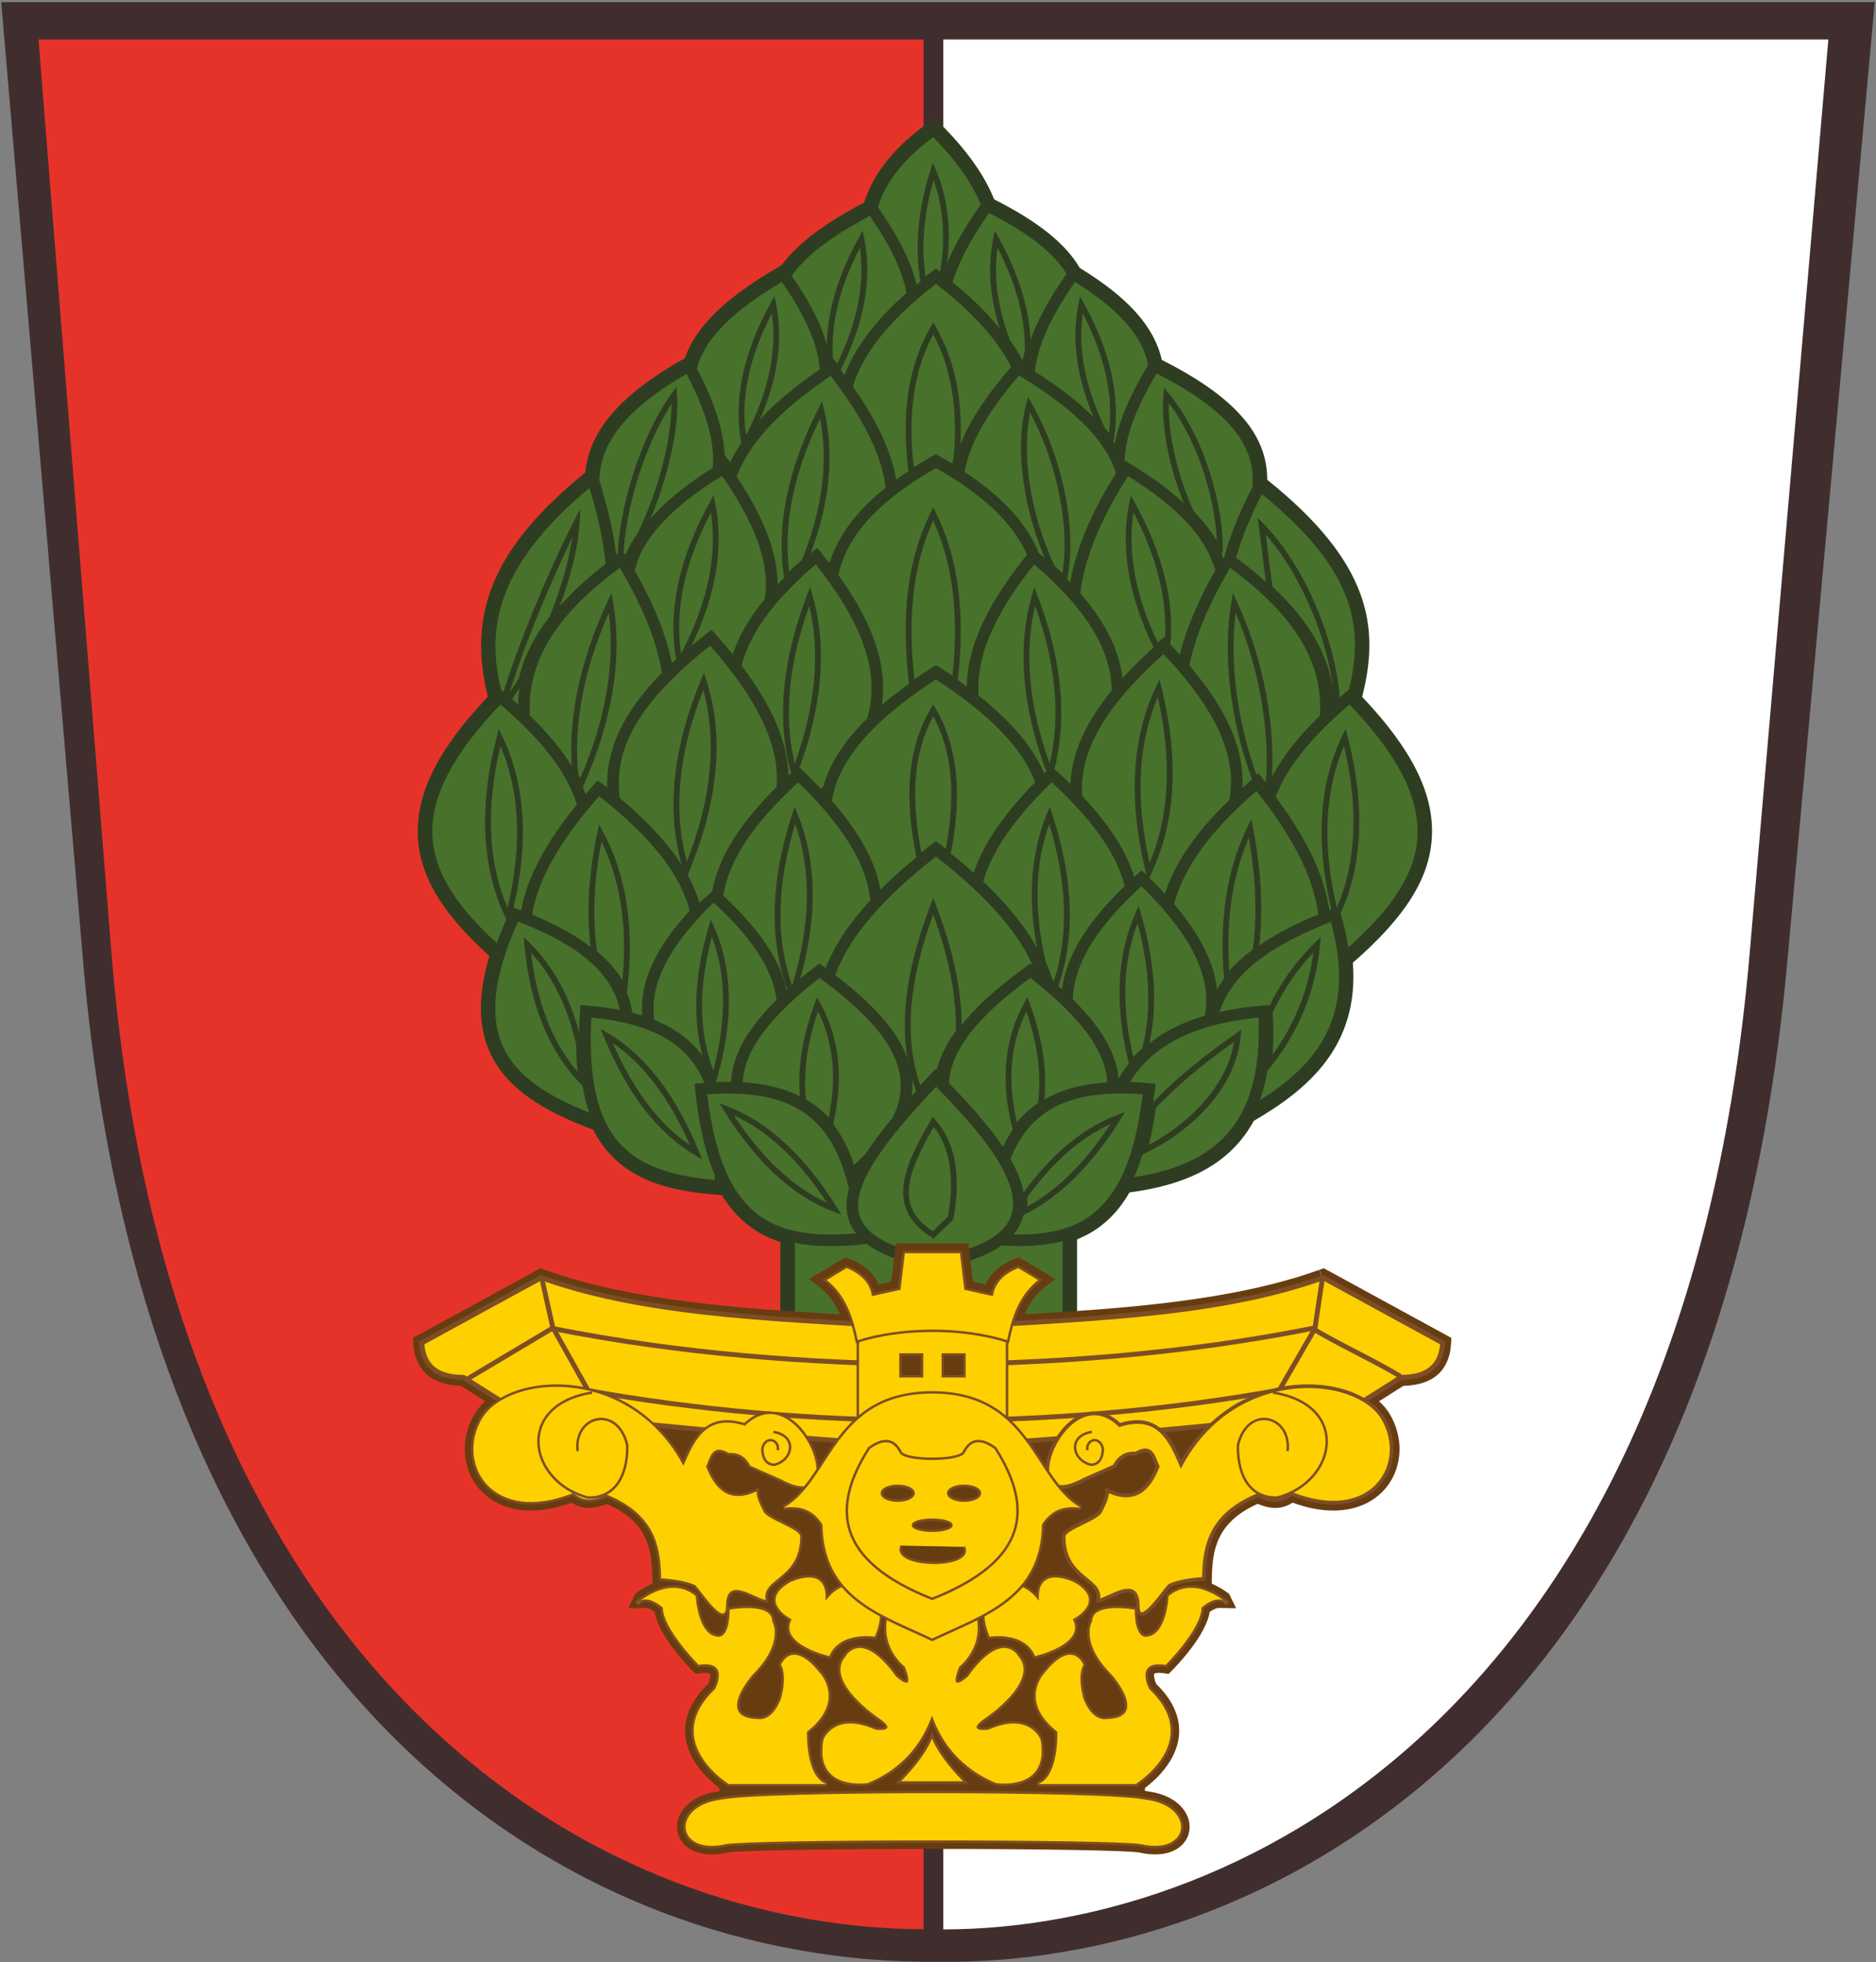 <?xml version="1.0" encoding="utf-8"?>
<!-- Generator: Adobe Illustrator 15.0.1, SVG Export Plug-In  -->
<!DOCTYPE svg PUBLIC "-//W3C//DTD SVG 1.1//EN" "http://www.w3.org/Graphics/SVG/1.1/DTD/svg11.dtd">
<svg version="1.1"
	 xmlns="http://www.w3.org/2000/svg" xmlns:xlink="http://www.w3.org/1999/xlink" xmlns:a="http://ns.adobe.com/AdobeSVGViewerExtensions/3.0/"
	 x="0px" y="0px" width="766px" height="801px" viewBox="-0.5 -0.87 766 801" enable-background="new -0.5 -0.87 766 801"
	 xml:space="preserve">
<rect x="-0.5" y="-0.87" width="766" height="801" fill="#808080" stroke="none"/>
<defs>
</defs>
<path id="coaBorder_1_" fill="#402E2E" d="M0,0h765l-35.5,389.39c-28.23,320.35-217.07,412.26-346.82,410.59
	C234.82,801.38,58.7,695.94,33.26,389.57L0,0z"/>
<g>
	<defs>
		<path id="SVGID_1_" d="M15.22,15.24h730.82l-32.08,372.55c-26.22,307.85-207.43,400.58-332.92,398.95
			C238.03,788.1,68.55,679.84,44.98,387.95L15.22,15.24z"/>
	</defs>
	<clipPath id="SVGID_2_">
		<use xlink:href="#SVGID_1_"  overflow="visible"/>
	</clipPath>
	<g id="coaContent_1_" clip-path="url(#SVGID_2_)">
	</g>
</g>
<path fill="#E6332A" d="M15.22,15.24l29.77,372.71C68.31,676.83,234.54,785.83,376.6,786.73V15.24H15.22z"/>
<path fill="#FFFFFF" d="M384.65,15.24v771.52c125.33-0.19,303.34-94.07,329.31-398.97l32.08-372.55H384.65z"/>
<path fill-rule="evenodd" clip-rule="evenodd" fill="#2E3D21" d="M555.68,283.59c7.39-28.72,3.17-55.01-38.75-88.6
	c0.06-18.69-13.46-33.97-43.05-48.95c-3.02-13.47-13.73-25.46-33.5-37.54c-5.73-9.87-17.15-19.02-34.94-27.97
	c-4.06-10.09-11.3-20.26-22.17-31.05l-2.13-2.11l-2.44,1.74c-13.98,9.99-22.81,20.99-26.31,32.7c-16.2,8.43-27.29,16.84-33.77,25.61
	l-0.99,0.57c-21.73,12.51-34.07,24.48-38.48,37.34l-0.11,0.06c-26.08,14.7-38.77,29.22-40.57,46.65
	c-36.8,29.92-48.44,56.62-39.79,91.52c-20.15,21.22-29.25,39.28-28.57,56.72c0.64,16.27,9.7,31.5,29.24,49.15
	c-13.01,43.03,12.37,59.64,42.36,70.87c10.48,20.91,31.87,25.23,51.54,26.62l1.01,0.07c5.8,9.55,13.67,15.86,23.85,19.15v54.3
	h121.18v-55.38c9.07-3.64,16.1-9.94,21.39-19.15c25.54-3.38,41.73-12.7,50.76-29.22c21.71-12.62,43.09-30.24,40.46-64.56
	c21.48-18.68,31.47-34.62,32.27-51.49C585.03,323.1,575.94,304.93,555.68,283.59z"/>
<path fill-rule="evenodd" clip-rule="evenodd" fill="#48712C" d="M373.73,115.29c-2.25-9.37-7.44-19.73-15.75-31.51
	c2.92-10.08,10.49-19.72,22.55-28.67c9.46,9.63,15.83,18.66,19.41,27.51c-7.49,10.59-12.57,20-15.46,28.6
	c-0.46-0.35-2.81-2.13-2.81-2.13l-1.42,1.07C377.98,111.86,375.8,113.58,373.73,115.29z"/>
<path fill-rule="evenodd" clip-rule="evenodd" fill="#48712C" d="M344.33,152.19c-1.1-1.48-2.2-2.9-3.3-4.3l-1.35-1.71l-1.03,0.68
	c-1.43-10.28-6.65-21.83-15.87-35.12c5.75-8.22,16.21-16.25,31.88-24.45c8.36,11.98,13.28,22.31,14.97,31.47
	C357.06,129.85,348.57,141.06,344.33,152.19z"/>
<path fill-rule="evenodd" clip-rule="evenodd" fill="#48712C" d="M297.65,187.83c-0.77-0.97-1.53-1.95-2.26-2.92
	c-0.45-10.05-4.17-21.63-11.35-35.33c2.97-11.77,14.34-23.36,34.68-35.36c9.64,13.84,14.73,25.53,15.5,35.67
	c-2.8,1.94-5.45,3.85-7.87,5.7C312.21,166.39,302.78,176.98,297.65,187.83z"/>
<path fill-rule="evenodd" clip-rule="evenodd" fill="#48712C" d="M417.07,147.76c-5.33-11.11-14.96-22.33-28.62-33.4
	c2.56-8.39,7.43-17.68,14.86-28.28c16.13,8.17,26.48,16.31,31.67,24.87c-10.03,14.25-15.74,26.46-17.35,37.15
	C417.44,147.98,417.26,147.87,417.07,147.76z"/>
<path fill-rule="evenodd" clip-rule="evenodd" fill="#48712C" d="M365.44,194.93c-1.79-10.32-6.63-21.38-14.72-33.67
	c-0.95-1.44-1.95-2.9-2.99-4.39c3.56-11.63,12.3-23.53,26.01-35.39c2.46-2.13,5.12-4.29,7.93-6.45c0.88,0.68,1.74,1.36,2.59,2.03
	c13.39,10.65,22.83,21.35,28.11,31.86c-3.46,3.97-6.59,7.88-9.32,11.64c-7.5,10.33-12.09,19.7-13.96,28.51
	c-2.03-1.24-4.12-2.47-6.27-3.66l-1.15-0.64l-1.15,0.64C375.03,188.47,369.98,191.66,365.44,194.93z"/>
<path fill-rule="evenodd" clip-rule="evenodd" fill="#48712C" d="M436.47,236.82c-3.77-3.93-8.06-7.93-12.79-11.92
	c-4.95-12.08-14.87-22.93-30.29-33.09c1.45-8.64,5.88-17.96,13.48-28.45c2.56-3.53,5.5-7.21,8.73-10.94
	c0.94,0.57,1.84,1.12,2.72,1.67c2.49,1.55,4.89,3.12,7.32,4.79c15.8,10.87,25.29,21.35,29.04,32.04c0.17,0.5,0.32,1,0.46,1.5
	C445.2,208.09,438.81,223.31,436.47,236.82z"/>
<path fill-rule="evenodd" clip-rule="evenodd" fill="#48712C" d="M457.85,275.96c-1.42-11.56-7.1-22.95-17.24-34.62
	c1.57-13.53,7.84-29.31,18.18-45.73c0,0,0.76-1.25,0.92-1.51l0.39-0.61c19.81,12.28,31.33,24.47,35.21,37.23
	c0.13,0.42,0.25,0.84,0.37,1.26c-7.12,12.64-11.87,23.95-14.42,34.4c-1.55-1.71-3.16-3.43-4.82-5.14l-1.56-1.61l-1.69,1.47
	C467.42,266.11,462.28,271.1,457.85,275.96z"/>
<path fill-rule="evenodd" clip-rule="evenodd" fill="#48712C" d="M454.68,180.22c-5.36-8.47-14.05-16.8-26.34-25.25
	c-2.1-1.44-4.16-2.81-6.29-4.15c1-10.25,6.38-22.25,16.39-36.58c17.99,11.19,27.53,22.02,29.86,33.9
	C460.88,160.38,456.38,170.96,454.68,180.22z"/>
<path fill-rule="evenodd" clip-rule="evenodd" fill="#48712C" d="M499.17,227.3c-4.92-13.58-17.57-26.38-38.58-39.07l-1.92-1.16
	c0.34-9.71,4.64-21.35,13.09-35.49c28.62,14.58,40.72,28.98,39.11,46.47C505.24,208.97,501.4,218.56,499.17,227.3z"/>
<path fill-rule="evenodd" clip-rule="evenodd" fill="#48712C" d="M317,237.73c0.03-12.72-5.48-27.18-16.71-43.94
	c0.06-0.19,0.13-0.39,0.2-0.58c4.32-11.3,13.72-22.37,28.73-33.85c2.67-2.04,5.62-4.17,8.77-6.31l0.68-0.47
	c1.49,1.94,2.99,3.96,4.53,6.12c1.25,1.75,2.44,3.48,3.56,5.18c8.38,12.74,13.1,23.98,14.38,34.32
	c-11.83,9.42-19.52,19.75-22.95,30.8c-1.13-1.47-2.29-2.93-3.46-4.37l-1.51-1.86l-1.84,1.54C325.97,228.81,321.15,233.31,317,237.73
	z"/>
<path fill-rule="evenodd" clip-rule="evenodd" fill="#48712C" d="M359.62,286.88c2.01-13.94-2.22-28.94-12.89-45.75
	c-0.82-1.3-1.68-2.61-2.59-3.94c-0.77-1.14-1.54-2.24-2.33-3.34c2.57-11.86,10.2-22.57,23.29-32.73c4.83-3.74,10.4-7.41,16.58-10.91
	c2.74,1.55,5.38,3.14,7.88,4.75c14.81,9.55,24.41,19.58,29.28,30.63c-16.5,20.5-24.42,37.78-24.58,53.82
	c-3.54-2.6-7.33-5.18-11.31-7.71l-1.27-0.81l-1.27,0.81C372.49,276.74,365.51,281.83,359.62,286.88z"/>
<path fill-rule="evenodd" clip-rule="evenodd" fill="#48712C" d="M359.02,362.29c-0.28-1.51-0.64-3.02-1.07-4.54l-0.13-0.49
	c-0.17-0.59-0.37-1.18-0.56-1.77l-0.29-0.88c-0.19-0.54-0.4-1.11-0.62-1.67l-0.39-0.99c-0.21-0.52-0.44-1.05-0.67-1.58l-0.49-1.1
	c-0.24-0.52-0.48-1.03-0.73-1.54c-0.19-0.4-0.39-0.8-0.6-1.2c-0.25-0.49-0.51-0.98-0.78-1.48c-0.23-0.43-0.46-0.85-0.71-1.28
	c-0.27-0.47-0.54-0.95-0.83-1.43c-0.27-0.45-0.54-0.9-0.82-1.35c-0.29-0.47-0.58-0.94-0.88-1.4l-1.16-1.75l-0.71-1.04
	c-0.33-0.49-0.69-0.98-1.05-1.47l-0.97-1.34c-0.37-0.5-0.76-1-1.14-1.51l-1.04-1.35c-0.47-0.6-0.96-1.19-1.45-1.79l-0.91-1.11
	c-0.6-0.71-1.21-1.43-1.83-2.14c0.19-1.32,0.48-2.71,0.85-4.12c2.3-8.72,8.09-17.64,17.2-26.52c1-0.97,2.02-1.94,3.1-2.92
	c5.87-5.29,13.04-10.67,21.3-16.01c4.92,3.18,9.52,6.43,13.7,9.68c13.92,10.83,22.93,21.68,26.82,32.28
	c-1.47,1.49-2.87,2.97-4.21,4.42c-10.6,11.53-17.46,22.22-20.88,32.55c-4.26-3.81-8.95-7.67-13.99-11.51l-1.44-1.1l-1.44,1.1
	C372.18,350.08,365.06,356.25,359.02,362.29z"/>
<path fill-rule="evenodd" clip-rule="evenodd" fill="#48712C" d="M240.05,453.29c-30.39-12.07-46.28-27.79-34.38-64.26
	c1.42-4.36,3.21-8.96,5.33-13.71c0.79,0.3,1.56,0.61,2.32,0.92c2.99,1.2,5.83,2.45,8.44,3.69c18.16,8.66,28.08,18.74,30.89,31.49
	c-4.29-0.84-8.9-1.45-13.76-1.82l-2.39-0.18l-0.15,2.39c-0.31,4.81-0.44,9.47-0.38,13.84C236.14,436.61,237.47,445.71,240.05,453.29
	z"/>
<path fill-rule="evenodd" clip-rule="evenodd" fill="#48712C" d="M324.05,554.49V506.5c4.42,0.89,9.28,1.33,14.75,1.33
	c4.04,0,8.35-0.24,13.18-0.72l1.5-0.15c5.94,4.48,15.09,7.8,27.77,10.08l0.42,0.07l0.42-0.07c11.71-2.11,20.33-5.21,26.28-9.45
	c2.53,0.16,4.96,0.24,7.24,0.24c6.74,0,12.59-0.67,17.78-2.04v48.7H324.05z"/>
<path fill-rule="evenodd" clip-rule="evenodd" fill="#48712C" d="M211.05,286.72c-1.91-1.73-3.86-3.43-5.84-5.09l-1.14-0.95
	c-5.49-23.13-3.73-49.17,36.11-82.38c2.55,8.2,4.45,16.23,5.67,23.87c0.38,2.4,0.7,4.79,0.95,7.14
	C222.98,247.65,211.5,266.03,211.05,286.72z"/>
<path fill-rule="evenodd" clip-rule="evenodd" fill="#48712C" d="M238.58,323.3c-3.77-10.35-11.24-20.88-22.7-32.05l-0.01-0.15
	c-1.19-21.2,9.88-39.89,34.86-58.83c0.61-0.46,1.23-0.92,1.85-1.39c0.51,0.88,1.01,1.75,1.51,2.61c8.66,15.21,13.79,28.4,15.67,40.3
	c-15.56,15.78-22.9,31.2-22.3,46.93c-0.71-0.56-1.44-1.13-2.18-1.7l-1.74-1.33l-1.46,1.63C240.89,320.64,239.72,321.97,238.58,323.3
	z"/>
<path fill-rule="evenodd" clip-rule="evenodd" fill="#48712C" d="M202.35,384.14c-17.59-16.11-25.74-29.81-26.3-44.1
	c-0.62-15.76,8.48-33.21,27.81-53.34c2.37,2.03,4.69,4.12,6.91,6.22l1.18,1.14c12.31,11.87,19.87,22.84,23.06,33.52
	c-2.43,2.99-4.7,5.96-6.76,8.85c-8.79,12.34-14.02,23.61-15.94,34.33c-0.57-0.22-3.78-1.41-3.78-1.41l-0.92,1.99
	C205.59,375.72,203.82,380.02,202.35,384.14z"/>
<path fill-rule="evenodd" clip-rule="evenodd" fill="#48712C" d="M334.69,321.11c-2.4-2.55-4.95-5.1-7.59-7.61l-1.58-1.51
	l-1.63,1.47c-0.8,0.72-1.61,1.46-2.43,2.23c-0.42-13.69-6.74-28.43-19.17-44.82c0.14-0.56,0.29-1.12,0.45-1.68
	c2.28-7.62,6.55-15.14,13.08-22.99c4.51-5.42,10.14-11.03,16.77-16.71c1.65,2.08,3.25,4.19,4.79,6.29c1.92,2.64,3.73,5.3,5.38,7.9
	c10.48,16.54,14.38,31.02,11.89,44.27c-0.27,1.44-0.63,2.92-1.11,4.52c-9.29,9.14-15.3,18.44-17.88,27.67
	C335.33,320.47,335.01,320.79,334.69,321.11z"/>
<path fill-rule="evenodd" clip-rule="evenodd" fill="#48712C" d="M285.07,367.51c-4.15-13.64-14.46-27.31-31.41-41.69
	c0,0-0.92-0.79-1.08-0.92c-2.31-16.34,4.5-31.81,21.36-48.6c4.47-4.45,9.69-9.02,15.53-13.6c2.61,2.96,5.11,5.96,7.45,8.94
	l0.93,1.22c13.72,17.81,19.87,33.36,18.78,47.5c-0.87,0.86-1.73,1.71-2.55,2.56c-13.74,14.21-21.52,27.35-23.78,40.15
	C288.66,364.51,286.91,366,285.07,367.51z"/>
<path fill-rule="evenodd" clip-rule="evenodd" fill="#48712C" d="M261.72,413.7c-1.32-0.42-2.65-0.81-4.02-1.16
	c-2.48-15.32-13.29-27.08-33.89-36.9c-1.28-0.61-2.62-1.21-3.98-1.82l-0.57-0.25c-0.8-0.35-1.62-0.69-2.45-1.04
	c1.64-10.29,6.66-21.23,15.3-33.37c2.21-3.1,4.68-6.32,7.34-9.54c1.51-1.83,3.07-3.66,4.68-5.48c1.63,1.29,3.2,2.56,4.73,3.83
	l1.74,1.47c17.07,14.49,27.06,28.05,30.49,41.42C266.92,386.44,260.69,400.17,261.72,413.7z"/>
<path fill-rule="evenodd" clip-rule="evenodd" fill="#48712C" d="M338.8,503.09c-6.31,0-11.72-0.61-16.52-1.87
	c-12.24-3.19-20.6-10.73-26.31-23.71c-3.08-7.03-5.35-15.57-6.93-26.12l-0.03-0.21c-0.17-1.17-0.34-2.36-0.5-3.56
	c-0.07-0.58-0.15-1.17-0.22-1.76c0.77-0.06,1.53-0.11,2.28-0.15c1.95-0.12,3.87-0.17,5.88-0.17c1.33,0,2.62,0.03,3.89,0.07
	c1.5,0.05,2.95,0.15,4.37,0.27c21.52,1.88,33.89,12.27,40.13,33.68c0.48,1.66,0.91,3.26,1.29,4.87c-0.8,2.91-1.13,5.66-0.96,8.19
	c0.25,3.68,1.54,7.04,3.85,10.01C345.34,502.94,341.98,503.09,338.8,503.09C338.8,503.09,338.8,503.09,338.8,503.09z"/>
<path fill-rule="evenodd" clip-rule="evenodd" fill="#48712C" d="M291.31,480.8c-24.55-2.12-38.05-9.47-44.91-24.37
	c-3.64-7.88-5.49-17.97-5.67-30.84c-0.03-2.15-0.02-4.28,0.04-6.49c0.04-1.49,0.1-3.01,0.18-4.57c5.05,0.48,9.78,1.23,14.09,2.24
	c3.02,0.71,5.86,1.58,8.67,2.64c2.15,0.82,4.01,1.64,5.68,2.51c8.36,4.37,14.18,10.69,17.72,19.26c-0.55,0.05-4.06,0.38-4.06,0.38
	l0.25,2.38c0.27,2.52,0.59,5.05,1.02,7.96c1.61,10.8,3.92,19.63,7.08,26.98C291.38,479.53,291.35,480.16,291.31,480.8z"/>
<path fill-rule="evenodd" clip-rule="evenodd" fill="#48712C" d="M415.61,503.09c-0.74,0-1.5-0.01-2.27-0.03
	c2.54-3.05,4.03-6.52,4.44-10.35c0.27-2.49,0.07-5.2-0.58-8.06c-0.88-3.81-2.61-7.99-5.15-12.46c7.25-17.66,20.25-25.88,41.96-26.61
	l0.72-0.02c0.74-0.03,1.47-0.06,2.23-0.06c0,0,0,0,0.01,0c2.99,0,6.01,0.12,9.09,0.35c-0.12,0.94-0.24,1.87-0.36,2.79
	c-1.85,13.85-4.88,24.59-9.27,32.83c-5.09,9.56-12.09,15.73-21.42,18.87C429.56,502.2,423.21,503.09,415.61,503.09L415.61,503.09z"
	/>
<path fill-rule="evenodd" clip-rule="evenodd" fill="#48712C" d="M381.67,512.31c-14.3-2.62-23.86-6.67-28.45-12.02
	c-2.04-2.39-3.13-5-3.33-7.99c-0.14-2.14,0.18-4.54,0.95-7.13c1.08-3.63,3.03-7.63,5.96-12.25c2.78-4.37,6.37-9.16,10.97-14.65
	c3.84-4.57,8.41-9.66,13.94-15.52c0.33,0.34,1.25,1.26,1.25,1.26c1.32,1.34,2.61,2.67,3.88,3.99l0.48,0.52
	c3.46,3.64,9.56,10.67,9.99,11.18l0,0c4.27,5.14,7.56,9.68,10.06,13.9c0.6,1.01,1.14,2,1.66,2.98l0.39,0.78
	c0.36,0.73,0.71,1.45,1.03,2.17l0.34,0.79c0.3,0.72,0.58,1.45,0.83,2.16l0.21,0.6c0.27,0.8,0.5,1.59,0.69,2.36v0.13l0.09,0.27
	c0.51,2.29,0.67,4.43,0.46,6.36c-0.46,4.33-2.7,7.95-6.83,11.08C401.01,507.24,392.75,510.27,381.67,512.31z"/>
<path fill-rule="evenodd" clip-rule="evenodd" fill="#48712C" d="M320.7,403.39c-2.53-12.16-11.05-24.86-25.89-38.64
	c0-0.04,0.01-0.07,0.02-0.11c1.9-12.06,9.31-24.64,22.64-38.43c0.82-0.85,1.69-1.7,2.56-2.57l0.53-0.52
	c1.74-1.72,3.32-3.23,4.86-4.66c2.61,2.54,5.11,5.11,7.45,7.66c0.71,0.77,1.41,1.54,2.08,2.3c0.84,0.96,1.66,1.91,2.45,2.85
	l0.76,0.93c0.6,0.73,1.06,1.3,1.51,1.87l0.87,1.14c0.51,0.66,0.88,1.13,1.23,1.61l0.89,1.23c0.38,0.53,0.72,1,1.05,1.47l1.08,1.6
	l0.69,1.05c0.29,0.44,0.56,0.88,0.83,1.32l0.78,1.29c0.26,0.44,0.52,0.89,0.78,1.34c0.23,0.4,0.45,0.8,0.66,1.19
	c0.25,0.46,0.5,0.92,0.73,1.39c0.2,0.38,0.38,0.75,0.56,1.12c0.23,0.48,0.46,0.95,0.68,1.43l0.46,1.04
	c0.21,0.48,0.42,0.96,0.61,1.45l0.36,0.92c0.19,0.51,0.39,1.02,0.57,1.53l0.25,0.75c0.2,0.6,0.38,1.14,0.53,1.67l0.12,0.44
	c0.73,2.56,1.22,5.1,1.47,7.58c-8.65,9.4-14.78,18.68-18.26,27.65c-0.37-0.27-2.54-1.82-2.54-1.82l-1.38,1.05
	C328.28,396.85,324.27,400.16,320.7,403.39z"/>
<path fill-rule="evenodd" clip-rule="evenodd" fill="#48712C" d="M292.08,440.89c-3.89-10.41-10.61-17.99-20.5-23.16
	c-1.49-0.78-3.11-1.51-4.91-2.24c-1.83-13.1,4.15-26.6,18.75-42.36c1.71-1.84,3.53-3.71,5.44-5.58
	c15.83,14.52,24.25,27.54,25.69,39.75c-1.78,1.76-3.48,3.56-5.06,5.35c-8.65,9.83-13.07,19.07-13.43,28.15
	c-0.53-0.01-1.06-0.01-1.6-0.01C294.97,440.79,293.52,440.83,292.08,440.89z"/>
<path fill-rule="evenodd" clip-rule="evenodd" fill="#48712C" d="M348.27,474.69c-7.4-21.81-21.61-32.32-45.48-33.72
	c0.33-7.94,4.36-16.2,12.25-25.17l0.45-0.5c0.66-0.75,1.36-1.5,2.07-2.26l0.22-0.23c0.92-0.97,1.87-1.93,2.87-2.9
	c3.86-3.73,8.39-7.61,13.48-11.55c0.74,0.54,1.47,1.08,2.2,1.62c1.17,0.87,2.29,1.73,3.38,2.58l0.3,0.24
	c1.03,0.81,2.06,1.63,3.06,2.45l-0.02,0.02c22.54,18.56,29,34.04,20.9,50.17c-4.59,5.48-8.2,10.3-11.03,14.74
	C351.49,471.66,349.93,473.17,348.27,474.69z"/>
<path fill-rule="evenodd" clip-rule="evenodd" fill="#48712C" d="M371.77,446.52c2.04-14.49-6.34-29.03-25.68-44.93
	c-1.78-1.46-3.64-2.93-5.54-4.38c3.21-8.92,9.32-18.26,18.19-27.8l0.11-0.06l0.34-0.44c6.06-6.47,13.66-13.27,22.48-20.1
	c5.5,4.25,10.54,8.51,15.02,12.68c11.68,10.87,19.88,21.48,24.47,31.63l-0.88-0.66l-1.42,1.01c-3.76,2.69-7.24,5.34-10.62,8.13
	c-15.15,12.46-23.55,24.12-25.52,35.48l-1.11-1.09l-1.66,1.75C376.98,440.85,374.26,443.77,371.77,446.52z"/>
<path fill-rule="evenodd" clip-rule="evenodd" fill="#48712C" d="M409.02,467.33c-2.23-3.33-4.89-6.86-8.05-10.67
	c-3.92-4.72-8.49-9.72-13.93-15.27c0.39-11.23,8.33-23.06,24.23-36.13l0.17-0.14c1.24-1.01,2.53-2.04,3.86-3.07l1.1-0.86l1.6-1.2
	c0.73-0.54,1.46-1.09,2.21-1.63c1.58,1.23,3.08,2.44,4.55,3.65c3.13,2.56,6.09,5.2,8.8,7.81c1.01,0.98,1.98,1.95,2.9,2.91l0.29,0.31
	c0.89,0.94,1.74,1.86,2.54,2.77c7.92,9,11.96,17.26,12.29,25.19l-0.2,0.01C430.5,442.28,416.93,450.68,409.02,467.33z"/>
<path fill-rule="evenodd" clip-rule="evenodd" fill="#48712C" d="M475.18,364.01c-2.49-2.7-5.15-5.4-7.94-8.07l-1.58-1.51
	c0,0-2.57,2.3-3.03,2.72c-3.24-10.56-10.22-21.42-21.23-33.05c-0.01-0.09-0.02-0.19-0.03-0.28c-0.89-13,4.43-26.21,16.27-40.41
	l0.18-0.22c4.71-5.6,10.32-11.29,16.79-17.03c2.18,2.3,4.26,4.59,6.19,6.84c16.94,19.71,23.53,36.46,20.69,52.65
	C487.83,338.83,479.18,351.42,475.18,364.01z"/>
<path fill-rule="evenodd" clip-rule="evenodd" fill="#48712C" d="M543.24,285.4c-0.93-21.06-13.39-39.75-39.03-58.59
	c2.14-7.75,5.69-16.47,10.55-25.97c37.47,30.52,41.95,53.54,35.56,79.79l-1.2,1c-1.67,1.4-3.25,2.78-4.78,4.15
	C543.98,285.65,543.61,285.53,543.24,285.4z"/>
<path fill-rule="evenodd" clip-rule="evenodd" fill="#48712C" d="M506.81,320.72c0.81-15.61-6.19-31.67-21.67-49.93
	c2.23-11.13,7.19-23.35,15.13-37.3c0.49-0.86,0.99-1.72,1.5-2.59c24.78,18.3,36.48,36.21,36.79,56.25c0.02,1.26-0.02,2.61-0.11,4.11
	c-10.3,10.03-17.35,19.53-21.42,28.88c-0.78-0.99-1.57-1.99-2.39-2.99l-1.52-1.87l-1.84,1.56
	C509.75,318.12,508.25,319.42,506.81,320.72z"/>
<path fill-rule="evenodd" clip-rule="evenodd" fill="#48712C" d="M496.46,402.95c-1.32-11.03-7.13-22.51-17.55-34.74
	c3.38-12.95,12.02-25.9,26.41-39.66c2.25-2.14,4.65-4.33,7.18-6.52c1.15,1.45,2.26,2.88,3.33,4.3c1.28,1.69,2.48,3.34,3.64,4.98
	l0.56,0.79c1.15,1.66,2.27,3.3,3.32,4.93c8.35,12.93,13.07,24.53,14.39,35.41c-2.41,0.98-4.78,2.02-7.22,3.15
	C513.83,383.32,502.57,392.34,496.46,402.95z"/>
<path fill-rule="evenodd" clip-rule="evenodd" fill="#48712C" d="M462.58,479.66c3.1-6.98,5.43-15.39,7.08-25.53
	c0.57-3.49,1.02-6.82,1.37-10.18l0.25-2.38l-2.39-0.23c-2.72-0.25-5.39-0.43-7.97-0.51c5.82-9.55,14.68-16.41,26.99-20.91
	c0.38-0.14,0.78-0.27,1.17-0.4l0.58-0.2c1.45-0.49,2.94-0.96,4.49-1.39l0.62-0.18c5.63-1.5,11.87-2.58,18.59-3.21
	c0.04,0.99,0.07,1.96,0.09,2.93l0.01,0.45c0.01,0.6,0.02,1.19,0.02,1.77c0,0.48-0.03,2.02-0.03,2.02c-0.03,1.65-0.08,3.28-0.17,4.86
	c-0.19,0.18-0.14,1.85-0.14,1.85c-0.76,9.6-2.91,17.86-6.41,24.56C499.1,467.68,485,476.21,462.58,479.66z"/>
<path fill-rule="evenodd" clip-rule="evenodd" fill="#48712C" d="M550.04,385.91c-0.69-4.56-1.76-9.33-3.19-14.26l-0.71-2.45
	c0,0-3.38,1.25-3.86,1.44c-1.6-11.25-6.51-23.12-14.95-36.19c-2.12-3.28-4.46-6.63-6.95-9.97c3.66-9.75,10.87-19.73,22.02-30.46
	c1.31-1.26,2.69-2.53,4.1-3.81c1.29-1.17,2.61-2.34,3.99-3.52c19.46,20.25,28.55,37.81,27.8,53.65
	C577.6,354.97,568.85,369.14,550.04,385.91z"/>
<path fill-rule="evenodd" clip-rule="evenodd" fill="#48712C" d="M513.96,448.26c2.14-6.03,3.49-12.88,4.01-20.45
	c0.36-5.22,0.37-10.45,0.01-15.99l-0.16-2.39l-2.39,0.18c-6.4,0.49-12.42,1.37-17.96,2.61c4.42-13.75,17-24.69,39.19-34.18
	c1.46-0.63,2.94-1.24,4.47-1.85c0.61-0.25,1.23-0.49,1.85-0.73c1.44,5.39,2.41,10.56,2.9,15.4
	C548.84,420.24,533.08,436.2,513.96,448.26z"/>
<path fill-rule="evenodd" clip-rule="evenodd" fill="#48712C" d="M456.21,439.52c-0.71-8.65-5.12-17.47-13.37-26.85
	c-1.66-1.89-3.44-3.76-5.28-5.57c0.31-13.52,8.64-27.86,25.42-43.81c0.84-0.8,1.69-1.59,2.57-2.4c3.15,3.08,6.1,6.19,8.8,9.28
	l0.18,0.22c13.91,16.02,19.33,29.84,16.97,43.36c-1.79,0.52-3.53,1.09-5.2,1.7C472.65,420.46,462.54,428.54,456.21,439.52z"/>
<path fill-rule="evenodd" clip-rule="evenodd" fill="#48712C" d="M433.13,402.95c-1.55-1.39-3.15-2.77-4.81-4.15
	c-3.73-12.77-12.93-26.15-27.36-39.8c2.93-10.29,9.65-21.06,20.51-32.88l0.65-0.71l0.98-1.05c1.12-1.19,2.27-2.38,3.48-3.59
	c0.77-0.77,1.54-1.54,2.34-2.32c2.77,2.55,5.38,5.09,7.95,7.75l0.54,0.59c11.64,12.16,18.62,23.31,21.32,34.01
	c-0.6,0.58-1.18,1.16-1.76,1.74C442.58,376.85,434.73,390.13,433.13,402.95z"/>
<path fill-rule="evenodd" clip-rule="evenodd" fill="#48712C" d="M255.64,225.67c-0.86-0.31-1.78-0.47-2.72-0.47
	c-0.64,0-1.25,0.07-1.81,0.19l-0.58-3.94c-1.33-8.4-3.47-17.21-6.34-26.19c0.51-16.04,11.55-29.53,35.64-43.5
	c7.02,13.41,10.57,24.55,10.85,34.05c0.04,1.38-0.01,2.78-0.15,4.32C272.12,201.71,260.67,213.37,255.64,225.67z"/>
<path fill-rule="evenodd" clip-rule="evenodd" fill="#48712C" d="M273.84,269.81c-2.29-11.38-7.28-23.81-15.18-37.83
	c0.19-0.72,0.4-1.44,0.64-2.16l1.01-3.05c4.61-10.68,14.73-21,30.78-31.39l2.9-1.72l0.33-0.21c0.48,0.68,0.94,1.36,1.4,2.04
	c13.01,19.15,18.26,34.91,16.04,48.16c-6.28,7.65-10.57,15.07-13.08,22.61c-2.28-2.81-4.68-5.62-7.17-8.38l-1.47-1.63l-1.73,1.33
	C282.99,261.69,278.14,265.78,273.84,269.81z"/>
<path fill-rule="evenodd" clip-rule="evenodd" fill="#48712C" d="M436.57,319.18c-1.97-1.93-4-3.83-6.11-5.73l-1.63-1.46
	c0,0-2.53,2.41-2.99,2.86c-4.45-10.58-13.43-21.24-26.75-31.75c-1.12-15.68,6.12-32.79,22.67-53.6c5.59,4.79,10.49,9.56,14.6,14.2
	c11.28,12.74,16.88,24.96,17.1,37.33C442.63,294.21,437.07,306.75,436.57,319.18z"/>
<path fill-rule="evenodd" clip-rule="evenodd" fill="#2E3D21" d="M417,146.14c-1.41-2.63-3.12-5.37-5.11-8.16
	c-5.07-13.25-6.78-25.92-5.1-37.72c7.68,14.78,11.43,28.92,11.17,42.09C417.59,143.7,417.27,144.96,417,146.14z M452.76,180.5
	c0.1-0.52,0.18-1.04,0.27-1.57c-1-1.41-2.08-2.81-3.27-4.22C450.7,176.63,451.69,178.56,452.76,180.5z M452.29,175.94
	c1.93-15.1-1.66-31.52-10.68-48.87c-2.08,14.51,1,30.3,9.15,46.99C451.28,174.68,451.79,175.3,452.29,175.94z M496.35,219.88
	c-0.68-16.6-7.33-39.96-19.61-56.28c-0.32,12.9,3.54,29.87,10.21,44.32C490.76,211.81,493.91,215.81,496.35,219.88z M339.63,145.93
	l0.31-0.21l1.41,1.79c8.25-16.78,11.36-32.65,9.27-47.26C342.27,116.36,338.56,131.68,339.63,145.93z M305.7,176.31
	c-0.85,1.06-1.63,2.12-2.39,3.18c0.06,0.33,0.11,0.67,0.17,1C304.26,179.1,304.99,177.7,305.7,176.31z M304.7,175.67
	c8.75-17.27,12.08-33.6,9.94-48.6c-9.14,17.58-12.7,34.19-10.6,49.45C304.25,176.24,304.47,175.95,304.7,175.67z M255.64,226.81
	c0.03-0.06,0.06-0.13,0.09-0.19c-0.04,0.06-0.07,0.13-0.11,0.19C255.62,226.8,255.63,226.8,255.64,226.81z M260.88,217.34
	c-2.14,3.05-3.86,6.14-5.15,9.27C257.55,223.75,259.26,220.62,260.88,217.34z M259.82,216.82c8.33-16.89,13.91-38.34,13.9-52.81
	c-11.65,17.75-19.06,44.64-19.56,61.23c0.27,0.04,0.54,0.08,0.81,0.15C256.25,222.45,257.9,219.54,259.82,216.82z M379.54,110.34
	l2.13-1.6l1.72,1.3c2.2-13.81,1.29-26.38-2.69-37.46c-4.07,14.35-5.17,27.57-3.27,39.38C378.13,111.42,378.83,110.88,379.54,110.34z
	 M326.95,227.68c8.38-20.72,10.85-40.12,7.38-57.72c-10.85,22.43-15.08,43.43-12.6,62.5C323.38,230.87,325.13,229.27,326.95,227.68z
	 M379.95,185.51l1.72-0.95l1.73,0.96c1.67,0.93,3.31,1.88,4.91,2.84c0.17-0.67,0.35-1.31,0.53-1.89
	c1.89-20.18-0.83-36.85-8.29-50.88c-7.89,14.81-10.49,32.61-7.94,54.27C375.05,188.32,377.51,186.87,379.95,185.51z M433.29,233.1
	c3.09-19-2.07-44.66-13.17-65.54c-3.65,17.38,0.13,41.47,9.93,62.51C431.16,231.08,432.24,232.09,433.29,233.1z M380.55,211.67
	c-8.09,17.57-10.62,38.81-7.7,64.78c2.41-1.67,4.69-3.19,6.92-4.61l1.9-1.21l1.9,1.21c1.66,1.05,3.27,2.11,4.85,3.18
	C391.08,249.71,388.5,228.94,380.55,211.67z M278.56,266.71c-0.6,0.52-1.2,1.04-1.78,1.56c0.08,0.45,0.14,0.9,0.23,1.35
	C277.55,268.65,278.05,267.68,278.56,266.71z M277.62,265.96c10.75-20.55,14.84-39.93,12.17-57.66
	c-10.76,20.53-14.85,39.91-12.19,57.68C277.6,265.97,277.61,265.96,277.62,265.96z M474.96,259.12l0.24,0.25
	c0.88-15.9-3.45-33.06-12.89-51.07c-2.47,16.43,0.86,34.3,9.93,53.19L474.96,259.12z M233.19,218.53
	c-9.87,20.24-20.5,46.45-25.62,63.28c1.25-1.79,2.52-3.73,3.78-5.77c2.06-8.75,6.17-17,12.58-25.2
	C228.59,239.26,231.84,227.87,233.19,218.53z M248.09,249.29c-10.27,23.36-14.47,45.52-12.49,65.92c0.3,0.53,0.59,1.07,0.87,1.6
	C246.82,292.77,250.72,270.09,248.09,249.29z M323.81,314.88c0.04-0.12,0.08-0.23,0.13-0.35l-0.06,0.05
	c-0.04,0.03-0.08,0.07-0.12,0.11C323.79,314.76,323.8,314.82,323.81,314.88z M329.93,246.46c-8.51,23.73-10.5,45.39-5.93,64.48
	C332.52,287.21,334.5,265.55,329.93,246.46z M428.29,314.88c0.16-0.55,0.29-1.1,0.43-1.65c-0.15,0.14-0.44,0.41-0.77,0.73
	C428.07,314.27,428.17,314.57,428.29,314.88z M422.17,246.46c-4.56,19.08-2.58,40.72,5.92,64.44
	C432.65,291.8,430.66,270.15,422.17,246.46z M543.94,281.17c-2.05-19.39-12.22-46.39-27.58-63.74c0.21,1.68,0.43,3.46,0.66,5.32
	c0.59,4.83,1.25,10.29,2.11,15.92C533.69,252.22,541.85,266.17,543.94,281.17z M512.53,315.35l0.75-0.63c0,0,2.84,3.49,3.12,3.83
	c1.63-21.83-2.93-47.28-12.38-69.23C501.52,269.24,504.62,293.48,512.53,315.35z M279.95,350.83c10.15-25.87,12.39-49.41,6.69-70.07
	C276.49,306.62,274.25,330.16,279.95,350.83z M468.91,351.39c8.08-19.09,9.2-41.83,3.32-67.72
	C464.15,302.76,463.03,325.51,468.91,351.39z M544.46,370.97c0.19,0.78,0.36,1.56,0.57,2.35c0.42-0.88,0.81-1.78,1.2-2.68l-0.09-0.3
	C546.15,370.34,545.34,370.65,544.46,370.97z M545.52,369.31c7.8-18.42,8.72-40.48,2.75-65.64c-7.91,18.39-8.91,40.47-2.97,65.72
	L545.52,369.31z M501.44,395.38c2.72-3.03,5.94-5.94,9.62-8.67c1.8-13.79,1.26-29.11-1.62-45.61
	C502.69,356.6,500,374.83,501.44,395.38z M206.74,369.74c6.03-25.38,5.05-47.57-2.9-66.07
	C197.81,329.05,198.79,351.24,206.74,369.74z M245.09,342.64c-3.15,16.23-3.77,31.3-1.83,44.85c4.39,3.68,7.81,7.56,10.37,11.77
	C255.76,377.7,252.89,358.68,245.09,342.64z M234.81,425.97c-3.38-15.48-9.59-28.23-18.47-37.94c2.32,20.24,8.7,36.58,18.98,48.66
	c-0.3-3.16-0.47-6.47-0.52-9.88L234.81,425.97z M375.71,347.1c1.24-0.99,2.51-1.98,3.81-2.97l2.16-1.65c0,0,3.4,2.6,4.01,3.08
	c4.19-22.41,2.55-39.72-5.13-54.13C372.7,306.14,371.16,323.94,375.71,347.1z M323.19,400.77c7.36-24.62,7.69-46.56,1-65.28
	c-7.52,24.7-7.99,46.75-1.38,65.61C322.94,400.99,323.06,400.88,323.19,400.77z M429.36,399.26c0.15,0.13,0.3,0.25,0.45,0.38
	c6.08-18.52,5.45-40.08-1.89-64.16c-5.89,16.47-6.35,35.46-1.42,56.34C427.74,394.57,428.68,397.01,429.36,399.26z M290.95,439.68
	c0.02-0.06,0.03-0.13,0.06-0.2c-0.34-0.77-0.7-1.53-1.07-2.26C290.27,438.04,290.59,438.87,290.95,439.68z M290.74,436.04
	c5.54-20.69,5.34-38.98-0.57-54.47C284.63,402.27,284.83,420.6,290.74,436.04z M375.23,442.16c1.24-1.33,2.52-2.7,3.87-4.12
	l2.49-2.62l0.42,0.42c1.27-5.2,3.86-10.53,7.74-15.87c0.36-13.94-2.66-29.54-9.21-47.59C370.34,400.5,368.64,422.8,375.23,442.16z
	 M328.59,447.89c3.43,2,6.54,4.48,9.27,7.37c3.4-16.14,1.94-30.68-4.35-43.28C329.09,424.87,327.43,436.93,328.59,447.89z
	 M249.73,424.96c8.35,19.16,18.91,33.13,31.47,41.62C272.84,447.42,262.28,433.45,249.73,424.96z M299.11,454.41
	c11.48,17.47,24.26,29.44,38.06,35.68C325.69,472.62,312.92,460.65,299.11,454.41z M462.23,430.58c1.09-1.14,2.3-2.29,3.66-3.48
	c3.86-14.93,3.22-32.09-1.9-51.04C457.95,391.68,457.36,410,462.23,430.58z M418.59,411.98c-6.53,13.11-7.83,28.32-3.88,45.28
	c2.52-3.01,5.41-5.62,8.63-7.81C424.83,438.1,423.24,425.5,418.59,411.98z M519.17,412.87c0.36,5.59,0.36,10.87-0.01,16.15
	c-0.02,0.22-0.03,0.44-0.05,0.66c8.99-12.27,14.69-26.55,16.63-41.68c-6.89,7.28-12.46,15.52-16.59,24.53L519.17,412.87z
	 M471.44,451.41c-0.19,1.33-0.38,2.67-0.61,4.04c-0.63,3.87-1.38,7.57-2.23,11.02c14.81-7.77,31.63-22.79,34.81-42.04
	C490.48,433.56,479.73,442.62,471.44,451.41z M418.81,488.03c0.17,1.21,0.26,2.4,0.26,3.56c12.22-6.64,23.61-17.93,33.92-33.62
	C440.74,463.5,429.26,473.6,418.81,488.03z M380.39,501.74l6.16-5.98c2.82-15.93,0.87-28.24-5.81-36.61
	C370.29,477.57,364.52,491.53,380.39,501.74z M416.16,149.73l2.38,1.43l0.26-1.75c0.29-1.93,0.78-4.07,1.49-6.54l0.04-0.15l0-0.15
	c0.32-14.53-4.08-30.17-13.09-46.47l-1.56-2.83l-0.64,3.17c-2.66,13.24-1.08,27.56,4.68,42.55l0.06,0.14l0.09,0.12
	c2.52,3.52,4.58,6.94,6.13,10.16L416.16,149.73z M448.76,175.37l0.01,0.01c0.93,1.89,1.89,3.78,2.95,5.69l1.56,2.83l0.4-2l0.02,0.03
	l0.19-1.07l0.03-0.13c0.07-0.36,0.13-0.73,0.19-1.09l0.17-0.99l-0.01-0.02c2.85-17.14-1.24-35.89-12.21-55.73l-1.56-2.83l-0.64,3.17
	c-3.22,15.99-0.24,33.48,8.83,52L448.76,175.37z M484.97,209.29l0.15,0.15c5.02,5.09,8.85,10.38,11.38,15.7l2.25-0.47
	c0.59-17.83-6.96-46.68-22.1-65.03l-1.85-2.24l-0.24,2.9c-1.15,13.63,2.91,32.78,10.34,48.81L484.97,209.29z M351.74,93.26
	l-1.56,2.83c-10.07,18.23-14.37,35.58-12.78,51.61l0.08,0.45l0.27,1.88l1.69-1.11l2.35,3.01l0.84-1.65
	c9.79-19.19,13.06-37.3,9.74-53.84L351.74,93.26z M302.06,179.21c0,0,0.22,1.31,0.27,1.52l0.13,0.67l0.19,1.05l0.01-0.02l0.29,1.46
	l1.56-2.83c0.76-1.38,1.48-2.74,2.17-4.1l0.01-0.01l0.04-0.09c0,0,0.01-0.01,0.01-0.02l0,0v0c9.69-19.1,12.94-37.13,9.63-53.61
	l-0.64-3.17l-1.56,2.83c-11.09,20.07-15.16,39.01-12.12,56.3L302.06,179.21z M253.74,227.59l-0.24,0.39h1.98l0.18,0.05l0.66,0.2
	l0.46-1.09c1.73-2.73,3.46-5.85,5.15-9.28c9.2-18.66,15.1-42.87,14.01-57.56l-0.24-3.22l-1.9,2.61
	c-13.36,18.35-21.85,48.88-22.05,66.63l-0.01,1.19l1.19,0.01C253.21,227.53,253.48,227.56,253.74,227.59z M375.81,116.25l1.53-1.21
	c1.18-0.94,2.39-1.87,3.62-2.8l0.71-0.53l3.39,2.57l0.34-1.91c2.91-16.37,1.65-31.14-3.76-43.89l-1.26-2.97l-0.96,3.08
	c-5.22,16.79-6.56,32.18-3.97,45.74L375.81,116.25z M320.07,237.37l1.64-1.61c2.17-2.13,4.53-4.32,7.01-6.49l0.21-0.19l0.1-0.26
	c9.18-22.58,11.49-43.67,6.87-62.69l-0.76-3.12l-1.45,2.86c-12.64,24.92-17.34,48.21-13.99,69.23L320.07,237.37z M370.73,193.86
	l1.57-1.01c2.91-1.87,5.88-3.64,8.8-5.27l0.58-0.32l0.57,0.32c2.13,1.19,4.22,2.4,6.23,3.63l1.43,0.88l0.35-1.64
	c0.25-1.17,0.56-2.36,0.95-3.77c2.02-21.59-1.13-39.3-9.63-54.15l-1.03-1.8l-1.03,1.8c-9.19,16.05-12.14,35.51-9.04,59.47
	L370.73,193.86z M418.54,163.99c-4.92,18.1-1.2,44.51,9.47,67.29l0.1,0.21l0.17,0.16c1.72,1.57,3.37,3.13,4.94,4.69l1.56,1.55
	l0.44-2.16c4.15-20.5-1.68-49.44-14.5-72.02l-1.42-2.5L418.54,163.99z M390.56,277.24c3.18-27.77,0.25-50.29-8.95-68.85l-1.06-2.14
	l-1.06,2.14c-9.36,18.86-12.22,41.86-8.76,70.3l0.24,1.97l1.62-1.14c2.99-2.11,5.76-3.97,8.46-5.69l0.64-0.4l0.64,0.4
	c2.2,1.4,4.33,2.82,6.4,4.25l1.62,1.11L390.56,277.24z M275.51,267.81c0,0-0.02,0.01-0.02,0.01s0.3,1.75,0.36,2.03l0.11,0.55
	l0.03,0.16l0,0l0.49,2.47l1.56-2.83c0.45-0.81,0.87-1.62,1.29-2.42l0.27-0.52c11.77-22.42,15.78-43.54,11.92-62.77l-0.64-3.17
	l-1.56,2.83C276.8,226.84,272.16,248.25,275.51,267.81z M471.48,265.32l3.34-2.94l2.31,2.39l0.24-2.57
	c1.66-17.99-3.25-37.52-14.6-58.05l-1.56-2.83l-0.64,3.17c-3.67,18.27-0.23,38.27,10.22,59.45L471.48,265.32z M208.1,285.15
	c1.77-2.41,3.58-5.11,5.37-8.03l0.1-0.17l0.04-0.19c1.98-8.52,5.99-16.57,12.28-24.6l0.1-0.13l0.06-0.16
	c5.91-14.66,9.61-29.1,10.13-39.61l0.26-5.42l-2.5,4.83c-11.02,21.6-23.86,52.94-29.22,71.34l-0.21,0.74l2.81,2.42L208.1,285.15z
	 M233.26,315.69l0.02,0.25l0.12,0.22c0.74,1.32,1.44,2.66,2.05,3.96l1.1,2.33l1.05-2.35c12-26.88,16.11-52.17,12.23-75.17
	l-0.64-3.76l-1.6,3.46C235.9,269.82,231.07,293.73,233.26,315.69z M322.64,315.07l0.03,0.1l0.45,1.59l0.02-0.02l0.57,1.89l1.25-3.45
	l0.03-0.09l0.05-0.13c10.25-26.98,12.34-51.46,6.21-72.75l-0.98-3.4l-1.26,3.31c-10.33,27.03-12.48,51.56-6.39,72.91v0
	L322.64,315.07z M423.08,242.11l-1.26-3.31l-0.98,3.4c-6.02,20.94-4.09,44.97,5.73,71.43l-0.01,0.01l1.88,4.98l0.98-3.41
	c0.1-0.34,1.54-5.76,1.54-5.76l-0.15,0.14C435.13,289.54,432.54,266.86,423.08,242.11z M514.66,223.03c0.6,4.97,1.29,10.6,2.18,16.4
	l0.06,0.41l0.3,0.28c15.99,14.78,24.12,29.98,24.85,46.46l0.04,0.81l2.53,0.85l0.51-0.47l1.53-1.34l-0.02-0.56
	c-0.75-20.92-12.59-53.88-31.12-72.82l-2.52-2.58l0.5,3.58C513.89,216.73,514.26,219.75,514.66,223.03z M511.48,319.34l1.48-1.25
	l0.76,0.94c0.81,1,1.61,1.99,2.38,2.97l1.23,1.57l0.79-1.83l0.46-0.98l0.02-0.2c2.18-23.85-3.09-52.23-14.09-75.93l-1.6-3.46
	l-0.64,3.76c-3.63,21.47-0.4,48.7,8.63,72.84L511.48,319.34z M285.71,276.72c-12,29-14.37,55.26-7.05,78.06l0.98,3.08l1.24-2.98
	c12-29,14.37-55.26,7.05-78.06l-0.99-3.08L285.71,276.72z M472.93,276.51l-1.42,3c-9.98,21.03-11.36,46.55-4.1,75.84l0.8,3.22
	l1.42-3c9.98-21.03,11.36-46.55,4.09-75.84L472.93,276.51z M549.75,299.8l-0.81-3.13l-1.4,2.91c-9.44,19.55-10.93,43.32-4.46,70.64
	l-0.02,0.01c0,0,0.7,2.91,0.82,3.4l0.8,3.13l1.31-2.7l0.02,0.06l1.15-2.64c0,0,0,0,0-0.01l0.32-0.74l0-0.02
	C556.02,350.91,556.79,327.05,549.75,299.8z M510.42,333.5l-1.55,3.19c-8.42,17.3-11.64,38.07-9.57,61.74l0.26,2.94l1.85-2.3
	c3.03-3.78,6.89-7.4,11.46-10.75l0.41-0.3l0.07-0.5c2.05-15.19,1.3-32.19-2.24-50.54L510.42,333.5z M203.16,296.67l-0.81,3.13
	c-7.42,28.74-6.2,53.65,3.65,74.04l1.4,2.91l0.81-3.13c7.43-28.74,6.2-53.65-3.65-74.04L203.16,296.67z M253.33,403.65l1.75,3.62
	l0.49-3.99c3.09-24.98-0.25-46.77-9.92-64.75l-1.53-2.84l-0.67,3.16c-3.82,17.95-4.65,34.58-2.46,49.44l0.07,0.45l0.35,0.29
	C246.85,393.53,250.75,398.31,253.33,403.65z M237.17,426.77l0.01-1.06l-0.03-0.12c-3.76-17.34-11-31.37-21.51-41.71l-2.3-2.26
	l0.29,3.22c2.17,23.95,9.71,42.85,22.41,56.19l2.49,2.62l-0.46-3.59C237.54,435.91,237.24,431.44,237.17,426.77z M380.55,286.63
	l-1.02,1.77c-9.27,15.99-11.09,35.4-5.75,61.08l0.39,1.9l1.51-1.21c1.71-1.38,3.46-2.77,5.28-4.15l0.72-0.55l0.72,0.55
	c1.14,0.87,2.25,1.74,3.36,2.61l1.51,1.19l0.38-1.89c4.88-24.57,2.9-44.04-6.07-59.52L380.55,286.63z M321.18,403.54l0.68,1.53
	l3.39-2.95l0.1-0.33c8.04-26.68,7.98-50.35-0.18-70.35l-1.22-2.99l-1,3.07C314.06,358.77,313.46,383,321.18,403.54z M427.19,400.27
	l0.1,0.35l0.28,0.23c0.42,0.35,0.83,0.7,1.23,1.06l2.1,1.8l0.58-1.63c7.14-20.2,6.36-43.94-2.32-70.56l-1-3.07l-1.22,2.99
	c-7.2,17.65-8.09,38.22-2.58,61.36C425.6,395.59,426.53,398.03,427.19,400.27z M292.26,439.38c6.86-23.77,6.46-44.6-1.22-61.92
	l-1.31-2.95l-0.91,3.1c-6.7,22.82-6.7,42.99,0.02,60.04l-0.01,0l0.09,0.22c0.3,0.77,0.61,1.54,0.94,2.29l1.29,2.58l0.08,0.18
	l0.86-2.96l0.17-0.57L292.26,439.38z M380.55,365.63l-1.11,2.92c-11.74,31.01-13.58,55.24-5.78,76.25l0.67,1.81l1.31-1.41
	c1.64-1.77,3.34-3.6,5.18-5.52l0.83-0.87l1.86,1.84l0.39-2.23c0.98-5.62,3.66-11.45,7.99-17.33l0.22-0.3l0.01-0.37
	c0.46-15.11-2.96-32.07-10.46-51.86L380.55,365.63z M326.38,449.35l0.53,0.3c4.13,2.33,7.63,5.24,10.71,8.89l1.51,1.8l0.54-2.29
	c4.4-18.66,2.61-35.34-5.33-49.58l-1.25-2.25l-0.89,2.42c-5.32,14.43-7.3,27.93-5.89,40.12L326.38,449.35z M247.77,420.91
	l-3.03-1.78l1.33,3.25c9.44,23.08,21.92,39.31,37.09,48.24l3.03,1.78l-1.33-3.25C275.41,446.07,262.94,429.84,247.77,420.91z
	 M296.5,450.76l-3.28-1.24l1.86,2.98c13.21,21.14,28.26,35.02,44.71,41.24l3.28,1.24l-1.86-2.98
	C328,470.86,312.95,456.98,296.5,450.76z M468,428.41l0.09-0.35c4.3-16.29,3.37-35.11-2.75-55.93l-0.91-3.09l-1.31,2.95
	c-7.69,17.31-8.58,37.95-2.65,61.34l0.56,2.21l1.48-1.73c1.44-1.68,3.15-3.37,5.21-5.15L468,428.41z M425.09,451.13l0.45-0.29
	l0.07-0.53c1.77-12.59-0.15-26.61-5.71-41.67l-0.89-2.42l-1.25,2.25c-8.23,14.77-9.84,32.17-4.77,51.72l0.62,2.39l1.48-1.98
	C417.88,456.85,421.24,453.67,425.09,451.13z M516.87,411.83l-0.12,0.27l0.06,0.93c0.35,5.48,0.35,10.66-0.01,15.83
	c-0.11,1.61-0.28,3.17-0.46,4.72l-0.5,4.11l2.6-3.22c11.45-14.23,18.38-31.39,20.04-49.62l0.29-3.22l-2.3,2.26
	C528.19,392.03,521.59,401.43,516.87,411.83z M469.46,450.06l-0.26,0.28l-0.05,0.37c-0.2,1.44-0.41,2.88-0.65,4.37
	c-0.77,4.76-1.73,9.24-2.84,13.32l-0.68,2.5l2.34-1.12c17.32-8.33,36.6-25.24,38.79-47.73l0.25-2.55l-2.1,1.46
	C490.07,430.78,478.36,440.57,469.46,450.06z M416.61,487.04l-0.28,0.4l0.08,0.48c0.31,1.94,0.38,3.81,0.22,5.56l-0.2,2.13
	l1.91-0.96c14.11-7.09,27.13-20.08,38.7-38.6l1.86-2.98l-3.28,1.24C441.51,459.64,428.39,470.65,416.61,487.04z M380.33,455.08
	l-0.81,1.42c-8.98,15.69-20.16,35.21,0.41,47.75l0.78,0.48l8.03-7.8l0.07-0.38c3.21-17.7,0.72-31.24-7.39-40.25L380.33,455.08z"/>
<path fill="#683C11" d="M471.11,756.14c-1.98,0-4.12-0.25-6.34-0.75c-4.39-0.85-39.82-1.49-84.16-1.49s-79.76,0.63-84.25,1.51
	c-2.13,0.48-4.26,0.73-6.25,0.73c-9.3,0-13.81-5.32-14.15-10.6c-0.4-6.16,4.78-13.51,17.06-15.16c0.08-0.02,0.16-0.03,0.24-0.05
	l-0.04-1.32c-4.01-2.99-12.99-10.84-13.9-21.54c-0.62-7.28,2.51-14.32,9.31-20.94c0.73-1.6,1.13-3.58,0.79-4.14
	c-0.04-0.06-0.53-0.38-1.97-0.38c-0.63,0-1.35,0.06-2.15,0.18l-1.75,0.26l-1.25-1.25c-1.51-1.51-14.05-14.32-15.5-24.05
	c-1.12-0.81-2.59-1.61-3.65-1.61c-0.28,0-7.07,0.06-7.17,0.11l2.86-5.86c1.59-1.22,4.07-2.9,7.09-4.17l-0.03-2.16
	c-0.21-14.08-3.38-23.66-18.69-30.42c-2.16,0.9-4.6,1.66-7.2,1.66c-2.52,0-4.88-0.73-7.05-2.16c-5.9,2.15-11.51,3.24-16.7,3.24
	c-10.54,0-19.2-4.61-23.76-12.66c-4.57-8.05-4.27-18.3,0.77-26.74c1.13-1.89,2.59-3.63,4.37-5.22l-9.96-6.3
	c-16.14-0.43-19.13-11.01-19.46-17.36l-0.11-2.2l52.09-28.45l1.48,0.54c35.64,12.88,80.42,15.91,120.7,18.25
	c-2.05-4.86-4.75-8.42-8.45-11.23l-4.11-3.13l14.9-8.95l1.61,0.63c5.97,2.35,9.96,5.89,11.91,10.54c1.74-0.39,3.47-0.77,5.21-1.16
	l1.88-15.63h29.59l1.87,15.63c1.74,0.38,3.47,0.77,5.21,1.16c1.95-4.65,5.94-8.19,11.91-10.54l1.61-0.63l14.89,8.95l-4.11,3.12
	c-3.69,2.81-6.4,6.37-8.45,11.23c40.13-2.33,84.74-5.34,120.33-18.12l0.82,2.28l0.13,0.04l-0.87-2.34l1.71-0.62l1.44,0.73
	l50.7,27.69l-0.11,2.2c-0.4,7.76-4.13,16.99-19.46,17.37l-9.96,6.3c1.78,1.59,3.25,3.34,4.37,5.22c5.04,8.44,5.34,18.69,0.77,26.74
	c-4.56,8.04-13.22,12.66-23.76,12.66c-5.19,0-10.79-1.09-16.7-3.24c-2.17,1.44-4.53,2.16-7.05,2.16c-2.6,0-5.04-0.77-7.2-1.66
	c-16.92,7.52-18.53,19.14-18.7,30.42l-0.03,2.16c3.02,1.27,5.5,2.94,7.09,4.17l2.87,5.86c-0.09-0.05-6.89-0.11-7.17-0.11
	c-1.07,0-2.57,0.83-3.65,1.61c-1.46,9.73-14,22.54-15.5,24.05l-1.25,1.25l-1.75-0.26c-0.8-0.12-1.52-0.18-2.15-0.18
	c-1.44,0-1.93,0.32-1.97,0.38c-0.33,0.55,0.08,2.58,0.79,4.14c6.8,6.62,9.93,13.67,9.31,20.95c-0.91,10.7-9.9,18.55-13.9,21.54
	l-0.04,1.14c0.44,0.07,0.84,0.15,1.19,0.22c12.29,1.65,17.46,9,17.06,15.16C484.92,750.82,480.41,756.14,471.11,756.14z"/>
<path fill="#FFD000" stroke="#7D4E24" stroke-width="2" stroke-miterlimit="2.613" d="M380.98,578.06v11.83
	c0,0,130.28-7.76,176.05-17.37v-14.78L380.98,578.06z"/>
<path fill="#FFD000" stroke="#7D4E24" stroke-width="2" stroke-miterlimit="2.613" d="M381.25,578.06v11.83
	c0,0-130.28-7.76-176.05-17.37v-14.78L381.25,578.06z"/>
<path fill="#FFD000" stroke="#7D4E24" stroke-width="2" stroke-miterlimit="2.613" d="M539.75,520.69
	c-45.32,16.38-103.78,16.97-159.62,20.72c-55.83-3.75-114.3-4.33-159.62-20.72c-16.26,8.88-32.51,17.76-48.77,26.64
	c0.51,9.85,6.64,14.07,17,14.06c8.99,5.68,17.98,11.37,26.97,17.05c6.97-3.52,16.06-8.74,22.54-11.87
	c92.01,16.58,191.76,16.58,283.77,0c6.26,3.02,15.18,8.52,22.1,12.16c9.13-5.78,18.28-11.57,27.41-17.34
	c10.36,0.01,16.49-4.21,17-14.06C572.27,538.45,556.01,529.57,539.75,520.69z"/>
<polyline fill="#FFD000" stroke="#7D4E24" stroke-width="2" stroke-miterlimit="2.613" points="220.71,520.91 225.19,540.96 
	239.23,566.07 "/>
<polyline fill="#FFD000" stroke="#7D4E24" stroke-width="2" stroke-miterlimit="2.613" points="539.56,520.34 536.38,541.52 
	521.97,566.44 "/>
<path fill="none" stroke="#7D4E24" stroke-width="2" stroke-miterlimit="2.613" d="M190.22,562.13
	c11.58-6.91,23.15-13.81,34.73-20.72c52.84,10.48,104.32,14.18,155.19,14.8c50.87-0.61,102.35-4.31,155.18-14.8
	c11.58,6.91,24.47,12.69,36.04,19.6"/>
<rect x="349.76" y="541.79" fill-rule="evenodd" clip-rule="evenodd" fill="#FFD000" stroke="#7D4E24" stroke-miterlimit="2.613" width="60.92" height="37.63"/>
<path fill-rule="evenodd" clip-rule="evenodd" fill="#683C11" stroke="#7D4E24" stroke-miterlimit="2.613" d="M367.17,552.05h8.82
	v8.91h-8.82V552.05L367.17,552.05z M384.46,552.05h8.82v8.91h-8.82V552.05L384.46,552.05z"/>
<path fill-rule="evenodd" clip-rule="evenodd" fill="#FFD000" stroke="#7D4E24" stroke-miterlimit="2.613" d="M349.35,546.84
	c-1.99-9.61-4.78-18.82-13.19-25.21c3-1.8,5.99-3.6,8.99-5.4c5.85,2.3,9.75,5.9,10.79,11.41c3.6-0.8,7.19-1.6,10.79-2.4
	c0.6-5.01,1.2-10,1.8-15.01c7.79,0,15.58,0,23.38,0c0.6,5,1.2,10,1.8,15.01c3.6,0.8,7.19,1.6,10.79,2.4
	c1.05-5.5,4.94-9.1,10.79-11.41c3,1.8,5.99,3.6,8.99,5.4c-8.41,6.39-11.2,15.6-13.19,25.21C392.78,540.9,367.67,540.9,349.35,546.84
	L349.35,546.84z"/>
<path fill="#7D4E24" d="M465.72,658.78c-1.08,0-2.37-0.68-2.37-3.93c0-5.69-2.3-5.69-3.28-5.69c-1.98,0-4.63,1.21-6.97,2.28
	c-1.8,0.82-3.49,1.6-4.82,1.8l-1.4,0.21l0.27-1.38c0.65-3.37-1.56-5.16-4.61-7.64c-4.23-3.43-9.5-7.7-9.5-18.16
	c0-2.1,3.03-3.68,7.97-6.09c2.87-1.4,6.44-3.14,7.04-4.36l0.25-0.51c1.17-2.33,2.62-5.23,2.5-7.32l-0.1-1.67l1.52,0.7
	c2.6,1.2,5,1.81,7.11,1.81c5.18,0,9.01-3.5,12.04-11c-0.22-0.49-0.42-1.01-0.62-1.55c-1.01-2.64-1.81-4.37-3.64-4.37
	c-0.89,0-2.03,0.4-3.36,1.19l-0.27,0.16l-0.31-0.02c-0.25-0.02-0.5-0.03-0.74-0.03c-3.21,0-5.54,1.54-7.15,4.71l-0.16,0.32
	l-12.87,5.7c-3.57,1.94-6.68,2.94-9.18,2.94c-4.19,0-6.69-2.88-6.69-7.71c0-9.4,8.96-23.81,19.99-23.81c3.65,0,7.18,1.56,10.49,4.64
	c2.52-0.76,4.88-1.14,7.02-1.14c10.18,0,14.6,8.62,17.92,16.33c11.12-19.42,30.34-30.94,51.8-30.94c14.08,0,26.33,5.27,31.2,13.42
	c4.58,7.67,4.87,16.95,0.75,24.22c-4.11,7.24-11.98,11.39-21.59,11.39c0,0,0,0,0,0c-5.25,0-11-1.2-17.08-3.55
	c-2.05,1.67-4.23,2.48-6.66,2.48c-2.55,0-5.05-0.93-7.2-1.89c-19.23,8.08-21.02,20.78-21.2,33.11l-0.01,0.92l-0.92,0.06
	c-5.67,0.36-10.03,1.2-13.32,2.56c-0.32,0.29-1.26,1.5-2.09,2.58C471.59,654.61,468.15,658.78,465.72,658.78z"/>
<path fill="#FFD000" stroke="#7D4E24" stroke-miterlimit="2.613" d="M563.97,578.19c-10.77-18.03-60.32-21.85-82.27,19.29
	c-4.61-10.89-9.55-21.29-25.09-16.34c-22.17-21.6-44.79,38.19-14.76,21.9c4.18-1.85,8.36-3.71,12.54-5.55
	c1.6-3.16,4.31-5.56,8.85-5.23c6.89-4.05,7.58,2.18,9.22,5.56c-3.87,9.86-9.89,15.09-20.66,10.13c0.15,2.52-1.55,5.73-2.86,8.34
	c-1.6,3.21-14.91,7.01-14.91,10.01c0,17.67,15.84,16.88,14.09,25.98c4.71-0.7,16.21-10.3,16.21,2.59c0,9.85,11.59-8.27,12.76-8.75
	c3.94-1.66,8.85-2.37,13.73-2.68c0.2-13.44,2.81-26.19,22.21-34.18c4.55,2.08,9.1,3.39,13.65-0.65
	C560.28,621.94,574.74,596.22,563.97,578.19z"/>
<path fill="#FFD000" stroke="#7D4E24" stroke-miterlimit="2.613" d="M519.33,567.62c31.61,5,26.13,36.28,1.85,42.82
	c-10.08,0.44-16.36-7.3-16.23-21.24c3.79-16.8,21.93-12.44,20.29,2.29"/>
<path fill="#FFD000" stroke="#7D4E24" stroke-miterlimit="2.613" d="M445.31,583.66c-9.88,1.56-8.17,11.33-0.58,13.39
	c3.15,0.13,5.11-2.28,5.07-6.65c-1.19-5.25-6.85-3.89-6.34,0.72"/>
<path fill-rule="evenodd" clip-rule="evenodd" fill="#7D4E24" d="M471.11,753.64c-1.8,0-3.75-0.23-5.8-0.69
	c-4.67-0.91-39.51-1.55-84.7-1.55s-80.03,0.64-84.73,1.55c-2.02,0.45-3.97,0.68-5.77,0.68c-7.68,0-11.39-4.15-11.65-8.26
	c-0.33-5.06,4.24-11.14,15.05-12.54c8.3-1.87,49.75-2.71,87.1-2.71s78.81,0.84,87.2,2.73c10.71,1.38,15.28,7.47,14.95,12.53
	C482.49,749.5,478.79,753.64,471.11,753.64z"/>
<path fill-rule="evenodd" clip-rule="evenodd" fill="#FFD000" d="M295.69,751.98c-20.31,4.53-22.23-15.53-2.06-18.14
	c16.04-3.6,157.91-3.6,173.95,0c20.17,2.61,18.25,22.68-2.06,18.14C454.77,749.89,306.46,749.89,295.69,751.98L295.69,751.98z"/>
<path fill-rule="evenodd" clip-rule="evenodd" fill="#7D4E24" d="M409.58,728.23c-2.07,0-3.5-0.23-3.56-0.24l-0.12-0.02l-0.11-0.05
	c-12.16-5.06-20.81-13.69-25.74-25.67c-4.93,11.98-13.58,20.61-25.74,25.67l-0.11,0.05l-0.12,0.02c-0.06,0.01-1.49,0.24-3.56,0.24
	c-4.15,0-9.84-0.88-13.32-5.06c-2.75-3.3-3.57-8.06-2.45-14.15l0.02-0.09l0.03-0.08c0.11-0.29,2.82-7.15,11.88-7.15
	c3.17,0,6.75,0.87,10.65,2.58c0.26,0.03,0.84,0.07,1.49,0.07c1.16,0,1.74-0.16,1.97-0.26c-0.13-0.28-0.7-1.11-3.1-2.75
	c-0.59-0.4-14.72-9.92-15.94-19.36c-0.36-2.75,0.4-5.24,2.26-7.38c0.38-0.63,2.46-3.72,6.53-3.72c4.62,0,9.87,4.02,15.59,11.96
	c1.07,1,2.57,2.08,3.25,2.23c0.05-0.37,0.02-1.58-1.28-4.91c-1.39-1.15-8.43-7.48-7.67-17.7c-0.01-0.17-0.11-6.55,4.47-11.25
	c3.09-3.16,7.51-4.77,13.16-4.77c0.64,0,1.3,0.02,1.98,0.06c0.68-0.04,1.34-0.06,1.98-0.06c5.64,0,10.07,1.6,13.16,4.77
	c4.59,4.7,4.49,11.08,4.48,11.35c0.75,10.13-6.28,16.46-7.67,17.6c-1.31,3.32-1.33,4.53-1.28,4.91c0.7-0.15,2.19-1.23,3.25-2.23
	c5.72-7.93,10.96-11.96,15.59-11.96c4.07,0,6.15,3.09,6.53,3.72c1.86,2.14,2.62,4.62,2.26,7.38c-1.23,9.44-15.35,18.96-15.95,19.37
	c-2.4,1.63-2.96,2.46-3.09,2.75c0.23,0.11,0.81,0.26,1.97,0.26c0.65,0,1.23-0.05,1.49-0.07c3.9-1.71,7.49-2.58,10.65-2.58
	c9.06,0,11.77,6.86,11.88,7.15l0.03,0.08l0.02,0.09c1.13,6.08,0.3,10.84-2.45,14.15C419.42,727.35,413.73,728.23,409.58,728.23
	C409.58,728.23,409.58,728.23,409.58,728.23z"/>
<path fill-rule="evenodd" clip-rule="evenodd" fill="#FFD000" d="M424.36,709.21c0,0-4.35-11.47-21.34-3.96c0,0-9.88,1.19-1.19-4.75
	c0,0,22.52-15.04,13.43-25.32c0,0-6.32-11.47-20.55,8.31c0,0-8.3,7.91-3.56-3.96c0,0,8.3-6.33,7.51-17.01
	c0,0,0.39-16.22-18.57-15.03c0,0-0.02,0.06-0.05,0.16c-0.03-0.09-0.04-0.16-0.04-0.16c-18.97-1.19-18.57,15.03-18.57,15.03
	c-0.79,10.69,7.51,17.01,7.51,17.01c4.74,11.87-3.56,3.96-3.56,3.96c-14.22-19.78-20.55-8.31-20.55-8.31
	c-9.09,10.29,13.43,25.32,13.43,25.32c8.69,5.93-1.18,4.75-1.18,4.75c-16.99-7.52-21.34,3.96-21.34,3.96
	c-3.95,21.37,18.18,17.8,18.18,17.8c14.32-5.96,22.11-16.28,26.12-27.54c4.01,11.26,11.81,21.58,26.12,27.54
	C406.18,727.01,428.31,730.57,424.36,709.21z"/>
<path fill-rule="evenodd" clip-rule="evenodd" fill="#7D4E24" d="M337.91,676.16c-0.55-0.13-13.46-3.12-16.48-9.75
	c-0.85-1.87-0.86-3.83-0.01-5.84c-1.87-1.11-6.12-4.08-6.25-8.09c-0.1-2.95,2.01-5.71,6.26-8.22c0.23-0.12,4.37-2.17,8.41-2.17
	c2.42,0,4.32,0.73,5.66,2.17c1.21,1.31,1.91,3.17,2.08,5.57c1.88-1.96,5.08-4.5,9.05-4.5c3.2,0,6.27,1.65,9.13,4.92
	c1.28,0.7,7.23,4.76,1.87,17.41l-0.31,0.73l-0.78-0.13c-0.01,0-1.37-0.22-3.33-0.22c-4.1,0-11.38,0.98-14.16,7.54l-0.33,0.77
	L337.91,676.16z"/>
<path fill-rule="evenodd" clip-rule="evenodd" fill="#FFD000" d="M356.7,667.27c0,0-14.22-2.37-18.57,7.92
	c0,0-20.94-4.75-15.41-15.03c0,0-14.22-7.12-0.79-15.03c0,0,15.8-7.92,14.62,7.52c0,0,8.69-13.06,18.57-1.58
	C355.12,651.04,362.23,654.21,356.7,667.27z"/>
<path fill-rule="evenodd" clip-rule="evenodd" fill="#7D4E24" d="M296.75,728.41l-0.24-0.15c-0.55-0.34-13.41-8.46-14.66-20.68
	c-0.69-6.71,2.29-13.29,8.85-19.55c0.7-1.39,2.05-4.97,0.88-6.92c-0.63-1.05-2.02-1.59-4.11-1.59c-0.75,0-1.6,0.07-2.53,0.21
	l-0.5,0.08l-0.36-0.36c-0.6-0.6-14.43-14.55-14.9-23.59c-0.88-0.75-3.54-2.81-6.02-2.81c-0.6,0-1.13,0.12-1.61,0.36
	c-0.86,0.67-1.36,1.13-1.36,1.13l-1.45-1.37c0.51-0.62,1.09-1.1,1.73-1.45c2.69-2.05,8.03-5.43,14.02-5.43
	c3.58,0,6.86,1.21,9.75,3.59l0.34,0.28l0.02,0.44c0.01,0.16,0.84,15.67,8.48,15.67c0,0,0,0,0,0c0.12,0,3.35-0.17,3.35-10.08v-0.83
	l0.82-0.15c0.14-0.03,3.57-0.64,7.43-0.64c8.92,0,11.01,3.26,11.13,6.1c0.84,1.61,4.34,10.19-8.19,22.74
	c-2.18,2.45-7.54,9.75-5.82,13.6c0.86,1.92,3.51,2.89,7.88,2.89h0.08l0.08,0.01c0.01,0,0.07,0.01,0.17,0.01
	c1.04,0,4.66-0.55,7.44-7.69c0-0.01,2.58-8.67,0.07-12.98l-0.24-0.42l0.18-0.45c0.08-0.19,1.91-4.74,6.38-4.74
	c3.31,0,7.05,2.57,11.13,7.64c0.12,0.12,4.33,4.57,3.87,11.11c-0.35,5-3.31,9.75-8.8,14.15c-0.04,2.76,0.07,17.32,7.26,19.93
	l-0.34,1.94H296.75z"/>
<path fill-rule="evenodd" clip-rule="evenodd" fill="#FFD000" d="M318.37,692.59c0,0,2.77-9.1,0-13.85c0,0,4.35-11.07,15.8,3.17
	c0,0,11.06,11.47-5.14,24.14c0,0-0.79,18.2,7.9,21.37h-39.91c0,0-28.05-17.42-5.53-38.78c0,0,6.32-11.87-6.72-9.89
	c0,0-14.62-14.64-14.62-23.34c0,0-6.72-6.33-10.67-1.58c0,0,13.04-12.27,24.1-3.17c0,0,0.79,16.62,9.48,16.62
	c0,0,4.35,0.4,4.35-11.08c0,0,17.38-3.16,17.38,4.75c0,0,5.33,8.51-7.9,21.76c0,0-16.2,18.2,2.77,18.2
	C309.68,700.9,314.82,701.69,318.37,692.59z"/>
<path fill-rule="evenodd" clip-rule="evenodd" fill="#7D4E24" d="M421.22,675.57c-2.77-6.56-10.06-7.54-14.16-7.54
	c-1.96,0-3.32,0.22-3.33,0.22l-0.78,0.13l-0.31-0.72c-5.36-12.65,0.59-16.71,1.87-17.41c2.86-3.26,5.93-4.92,9.13-4.92
	c3.96,0,7.17,2.54,9.05,4.5c0.17-2.4,0.87-4.26,2.08-5.57c1.33-1.44,3.24-2.17,5.66-2.17c4.04,0,8.17,2.05,8.35,2.14
	c4.31,2.54,6.42,5.3,6.32,8.25c-0.14,4.01-4.39,6.98-6.25,8.09c0.84,2.01,0.84,3.97-0.02,5.85c-3.02,6.63-15.93,9.62-16.48,9.75
	l-0.82,0.18L421.22,675.57z"/>
<path fill-rule="evenodd" clip-rule="evenodd" fill="#FFD000" d="M403.57,667.27c0,0,14.22-2.37,18.57,7.92
	c0,0,20.94-4.75,15.41-15.03c0,0,14.23-7.12,0.79-15.03c0,0-15.81-7.92-14.62,7.52c0,0-8.69-13.06-18.57-1.58
	C405.15,651.04,398.04,654.21,403.57,667.27z"/>
<path fill-rule="evenodd" clip-rule="evenodd" fill="#7D4E24" d="M423.32,728.41l-0.34-1.94c7.19-2.62,7.3-17.17,7.25-19.93
	c-5.49-4.4-8.45-9.15-8.8-14.15c-0.46-6.54,3.75-10.99,3.93-11.17c4.02-5,7.77-7.58,11.07-7.58c4.47,0,6.31,4.54,6.39,4.74
	l0.18,0.45l-0.24,0.42c-2.52,4.32,0.07,12.97,0.09,13.05c2.76,7.06,6.38,7.62,7.42,7.62c0.09,0,0.16,0,0.18-0.01l0.06-0.01l0.08,0
	c4.37,0,7.02-0.97,7.88-2.89c1.73-3.84-3.64-11.15-5.86-13.64c-12.49-12.51-8.99-21.09-8.15-22.7c0.12-2.85,2.21-6.1,11.13-6.1
	c3.86,0,7.28,0.62,7.43,0.64l0.82,0.15v0.83c0,5.35,0.97,7.84,1.78,8.99c0.77,1.08,1.49,1.09,1.52,1.09c7.7,0,8.53-15.51,8.54-15.67
	l0.02-0.44l0.34-0.28c2.89-2.38,6.17-3.59,9.75-3.59c5.99,0,11.33,3.38,14.02,5.43c0.64,0.35,1.22,0.84,1.73,1.46l-1.45,1.37
	c0,0-0.5-0.47-1.36-1.13c-0.49-0.24-1.02-0.36-1.61-0.36c-2.48,0-5.14,2.06-6.02,2.81c-0.47,9.04-14.3,22.99-14.9,23.59l-0.36,0.36
	l-0.5-0.08c-0.92-0.14-1.77-0.21-2.53-0.21c-2.09,0-3.47,0.54-4.11,1.59c-1.17,1.95,0.18,5.52,0.88,6.92
	c6.55,6.26,9.53,12.84,8.84,19.55c-1.25,12.23-14.11,20.34-14.66,20.68l-0.24,0.15H423.32z"/>
<path fill-rule="evenodd" clip-rule="evenodd" fill="#FFD000" d="M441.9,692.59c0,0-2.77-9.1,0-13.85c0,0-4.35-11.07-15.81,3.17
	c0,0-11.06,11.47,5.13,24.14c0,0,0.79,18.2-7.9,21.37h39.91c0,0,28.05-17.42,5.53-38.78c0,0-6.32-11.87,6.72-9.89
	c0,0,14.62-14.64,14.62-23.34c0,0,6.72-6.33,10.67-1.58c0,0-13.04-12.27-24.1-3.17c0,0-0.79,16.62-9.48,16.62
	c0,0-4.35,0.4-4.35-11.08c0,0-17.38-3.16-17.38,4.75c0,0-5.34,8.51,7.9,21.76c0,0,16.2,18.2-2.77,18.2
	C450.59,700.9,445.45,701.69,441.9,692.59z"/>
<path fill-rule="evenodd" clip-rule="evenodd" fill="#7D4E24" d="M364.95,727.29l1.7-1.71c9.8-9.81,12.44-17,12.47-17.07l0.94-2.63
	l0.94,2.63c0.03,0.07,2.67,7.26,12.47,17.07l1.7,1.71H364.95z"/>
<path fill-rule="evenodd" clip-rule="evenodd" fill="#FFD000" d="M380.06,708.84c0,0-2.59,7.32-12.7,17.44h25.4
	C382.65,716.16,380.06,708.84,380.06,708.84L380.06,708.84z"/>
<path fill="#7D4E24" d="M294.55,658.78c-2.43,0-5.87-4.17-9.78-9.22c-0.83-1.08-1.78-2.29-2.09-2.58c-3.29-1.37-7.65-2.2-13.32-2.56
	l-0.92-0.06l-0.01-0.92c-0.18-12.32-1.97-25.03-21.2-33.11c-2.15,0.96-4.64,1.89-7.2,1.89c-2.43,0-4.61-0.81-6.66-2.48
	c-6.08,2.36-11.83,3.55-17.08,3.55c-9.61,0-17.48-4.15-21.59-11.39c-4.12-7.27-3.84-16.55,0.75-24.22
	c4.87-8.15,17.12-13.42,31.2-13.42c21.47,0,40.69,11.52,51.8,30.94c3.32-7.71,7.74-16.33,17.92-16.33c2.14,0,4.49,0.38,7.02,1.14
	c3.31-3.08,6.84-4.64,10.49-4.64c11.04,0,19.99,14.41,19.99,23.81c0,4.83-2.5,7.71-6.69,7.71c0,0,0,0,0,0c-2.5,0-5.61-1-9.25-2.97
	l-12.8-5.66l-0.16-0.32c-1.6-3.17-3.94-4.71-7.15-4.71c-0.24,0-0.49,0.01-0.74,0.03l-0.31,0.02l-0.27-0.16
	c-1.34-0.79-2.47-1.19-3.36-1.19c-1.83,0-2.63,1.73-3.64,4.37c-0.21,0.54-0.41,1.06-0.62,1.54c3.03,7.5,6.86,11,12.04,11
	c2.12,0,4.51-0.61,7.11-1.81l1.52-0.7l-0.1,1.67c-0.13,2.09,1.33,4.99,2.5,7.32l0.25,0.51c0.61,1.22,4.18,2.96,7.04,4.36
	c4.94,2.41,7.97,4,7.97,6.09c0,10.45-5.27,14.72-9.5,18.16c-3.05,2.47-5.26,4.26-4.61,7.63l0.27,1.38l-1.4-0.21
	c-1.32-0.2-3.02-0.97-4.82-1.8c-2.34-1.07-4.99-2.28-6.97-2.28c-0.98,0-3.28,0-3.28,5.69C296.91,658.1,295.63,658.78,294.55,658.78z
	"/>
<path fill="#FFD000" d="M196.3,578.19c10.77-18.03,60.32-21.85,82.27,19.29c4.6-10.89,9.55-21.29,25.09-16.34
	c22.16-21.6,44.79,38.19,14.76,21.9c-4.18-1.85-8.36-3.71-12.54-5.55c-1.6-3.16-4.31-5.56-8.85-5.23c-6.89-4.05-7.58,2.18-9.22,5.56
	c3.87,9.86,9.89,15.09,20.66,10.13c-0.15,2.52,1.55,5.73,2.86,8.34c1.6,3.21,14.91,7.01,14.91,10.01
	c0,17.67-15.84,16.88-14.09,25.98c-4.71-0.7-16.21-10.3-16.21,2.59c0,9.85-11.59-8.27-12.76-8.75c-3.94-1.66-8.85-2.37-13.73-2.68
	c-0.2-13.44-2.81-26.19-22.21-34.18c-4.55,2.08-9.1,3.39-13.65-0.65C199.98,621.94,185.53,596.22,196.3,578.19z"/>
<path fill="#FFD000" stroke="#7D4E24" stroke-miterlimit="2.613" d="M241.25,567.62c-31.61,5-26.13,36.28-1.85,42.82
	c10.08,0.44,16.36-7.3,16.23-21.24c-3.79-16.8-21.93-12.44-20.29,2.29"/>
<path fill="#FFD000" stroke="#7D4E24" stroke-miterlimit="2.613" d="M315.27,583.66c9.88,1.56,8.17,11.33,0.58,13.39
	c-3.15,0.13-5.11-2.28-5.07-6.65c1.19-5.25,6.85-3.89,6.34,0.72"/>
<path fill-rule="evenodd" clip-rule="evenodd" fill="#7D4E24" d="M379.7,668.92c-2.45-1.17-4.98-2.32-7.44-3.42
	c-18.38-8.3-37.39-16.89-37.94-43.73c-3.75-5.6-7.97-6.37-11.62-6.37c-0.91,0-1.88,0.05-3.06,0.17l-0.59-1.86
	c6.67-3.81,11.17-10.71,15.93-18.02c8.75-13.44,18.68-28.67,45.15-28.67c26.47,0,36.39,15.23,45.15,28.67
	c4.76,7.31,9.26,14.21,15.93,18.02l-0.59,1.86c-1.18-0.12-2.15-0.17-3.06-0.17c-3.65,0-7.87,0.76-11.62,6.37
	c-0.55,26.84-19.55,35.43-37.94,43.73c-2.45,1.11-4.99,2.25-7.44,3.42l-0.43,0.21L379.7,668.92z"/>
<path fill-rule="evenodd" clip-rule="evenodd" fill="#FFD000" d="M380.13,668.02c-20.6-9.85-44.35-16.54-44.81-46.56
	c-4.58-7.04-10.11-7.44-15.77-6.88c19.39-11.07,20.38-46.56,60.58-46.56s41.2,35.49,60.58,46.56c-5.66-0.56-11.19-0.16-15.77,6.88
	C424.48,651.47,400.73,658.16,380.13,668.02L380.13,668.02z"/>
<path fill="none" stroke="#7D4E24" stroke-miterlimit="2.613" d="M380.13,651.82c-39.54-15.66-41.27-37.25-25.81-61.54
	c5.92-4.32,10.22-3.77,12.9,1.62c1.81,3.65,24,3.65,25.81,0c2.68-5.4,6.98-5.94,12.9-1.62C421.4,614.57,419.67,636.16,380.13,651.82
	L380.13,651.82z"/>
<path fill-rule="evenodd" clip-rule="evenodd" fill="#683C11" stroke="#7D4E24" stroke-miterlimit="2.613" d="M366.05,605.66
	c3.57,0,6.47,1.36,6.47,3.03s-2.9,3.04-6.47,3.04c-3.58,0-6.47-1.36-6.47-3.04S362.47,605.66,366.05,605.66L366.05,605.66z"/>
<path fill-rule="evenodd" clip-rule="evenodd" fill="#683C11" stroke="#7D4E24" stroke-miterlimit="2.613" d="M393.14,605.66
	c3.57,0,6.47,1.36,6.47,3.03s-2.9,3.04-6.47,3.04s-6.47-1.36-6.47-3.04S389.56,605.66,393.14,605.66L393.14,605.66z"/>
<path fill-rule="evenodd" clip-rule="evenodd" fill="#683C11" stroke="#7D4E24" stroke-miterlimit="2.613" d="M380.13,619.51
	c-4.34,0-7.86,1.01-7.86,2.25s3.52,2.25,7.86,2.25c4.34,0,7.86-1.01,7.86-2.25S384.47,619.51,380.13,619.51L380.13,619.51z"/>
<path fill="#683C11" stroke="#7D4E24" stroke-miterlimit="2.613" d="M393.08,630.59c4.26,9.02-29.79,8.52-25.4-0.5"/>
</svg>
